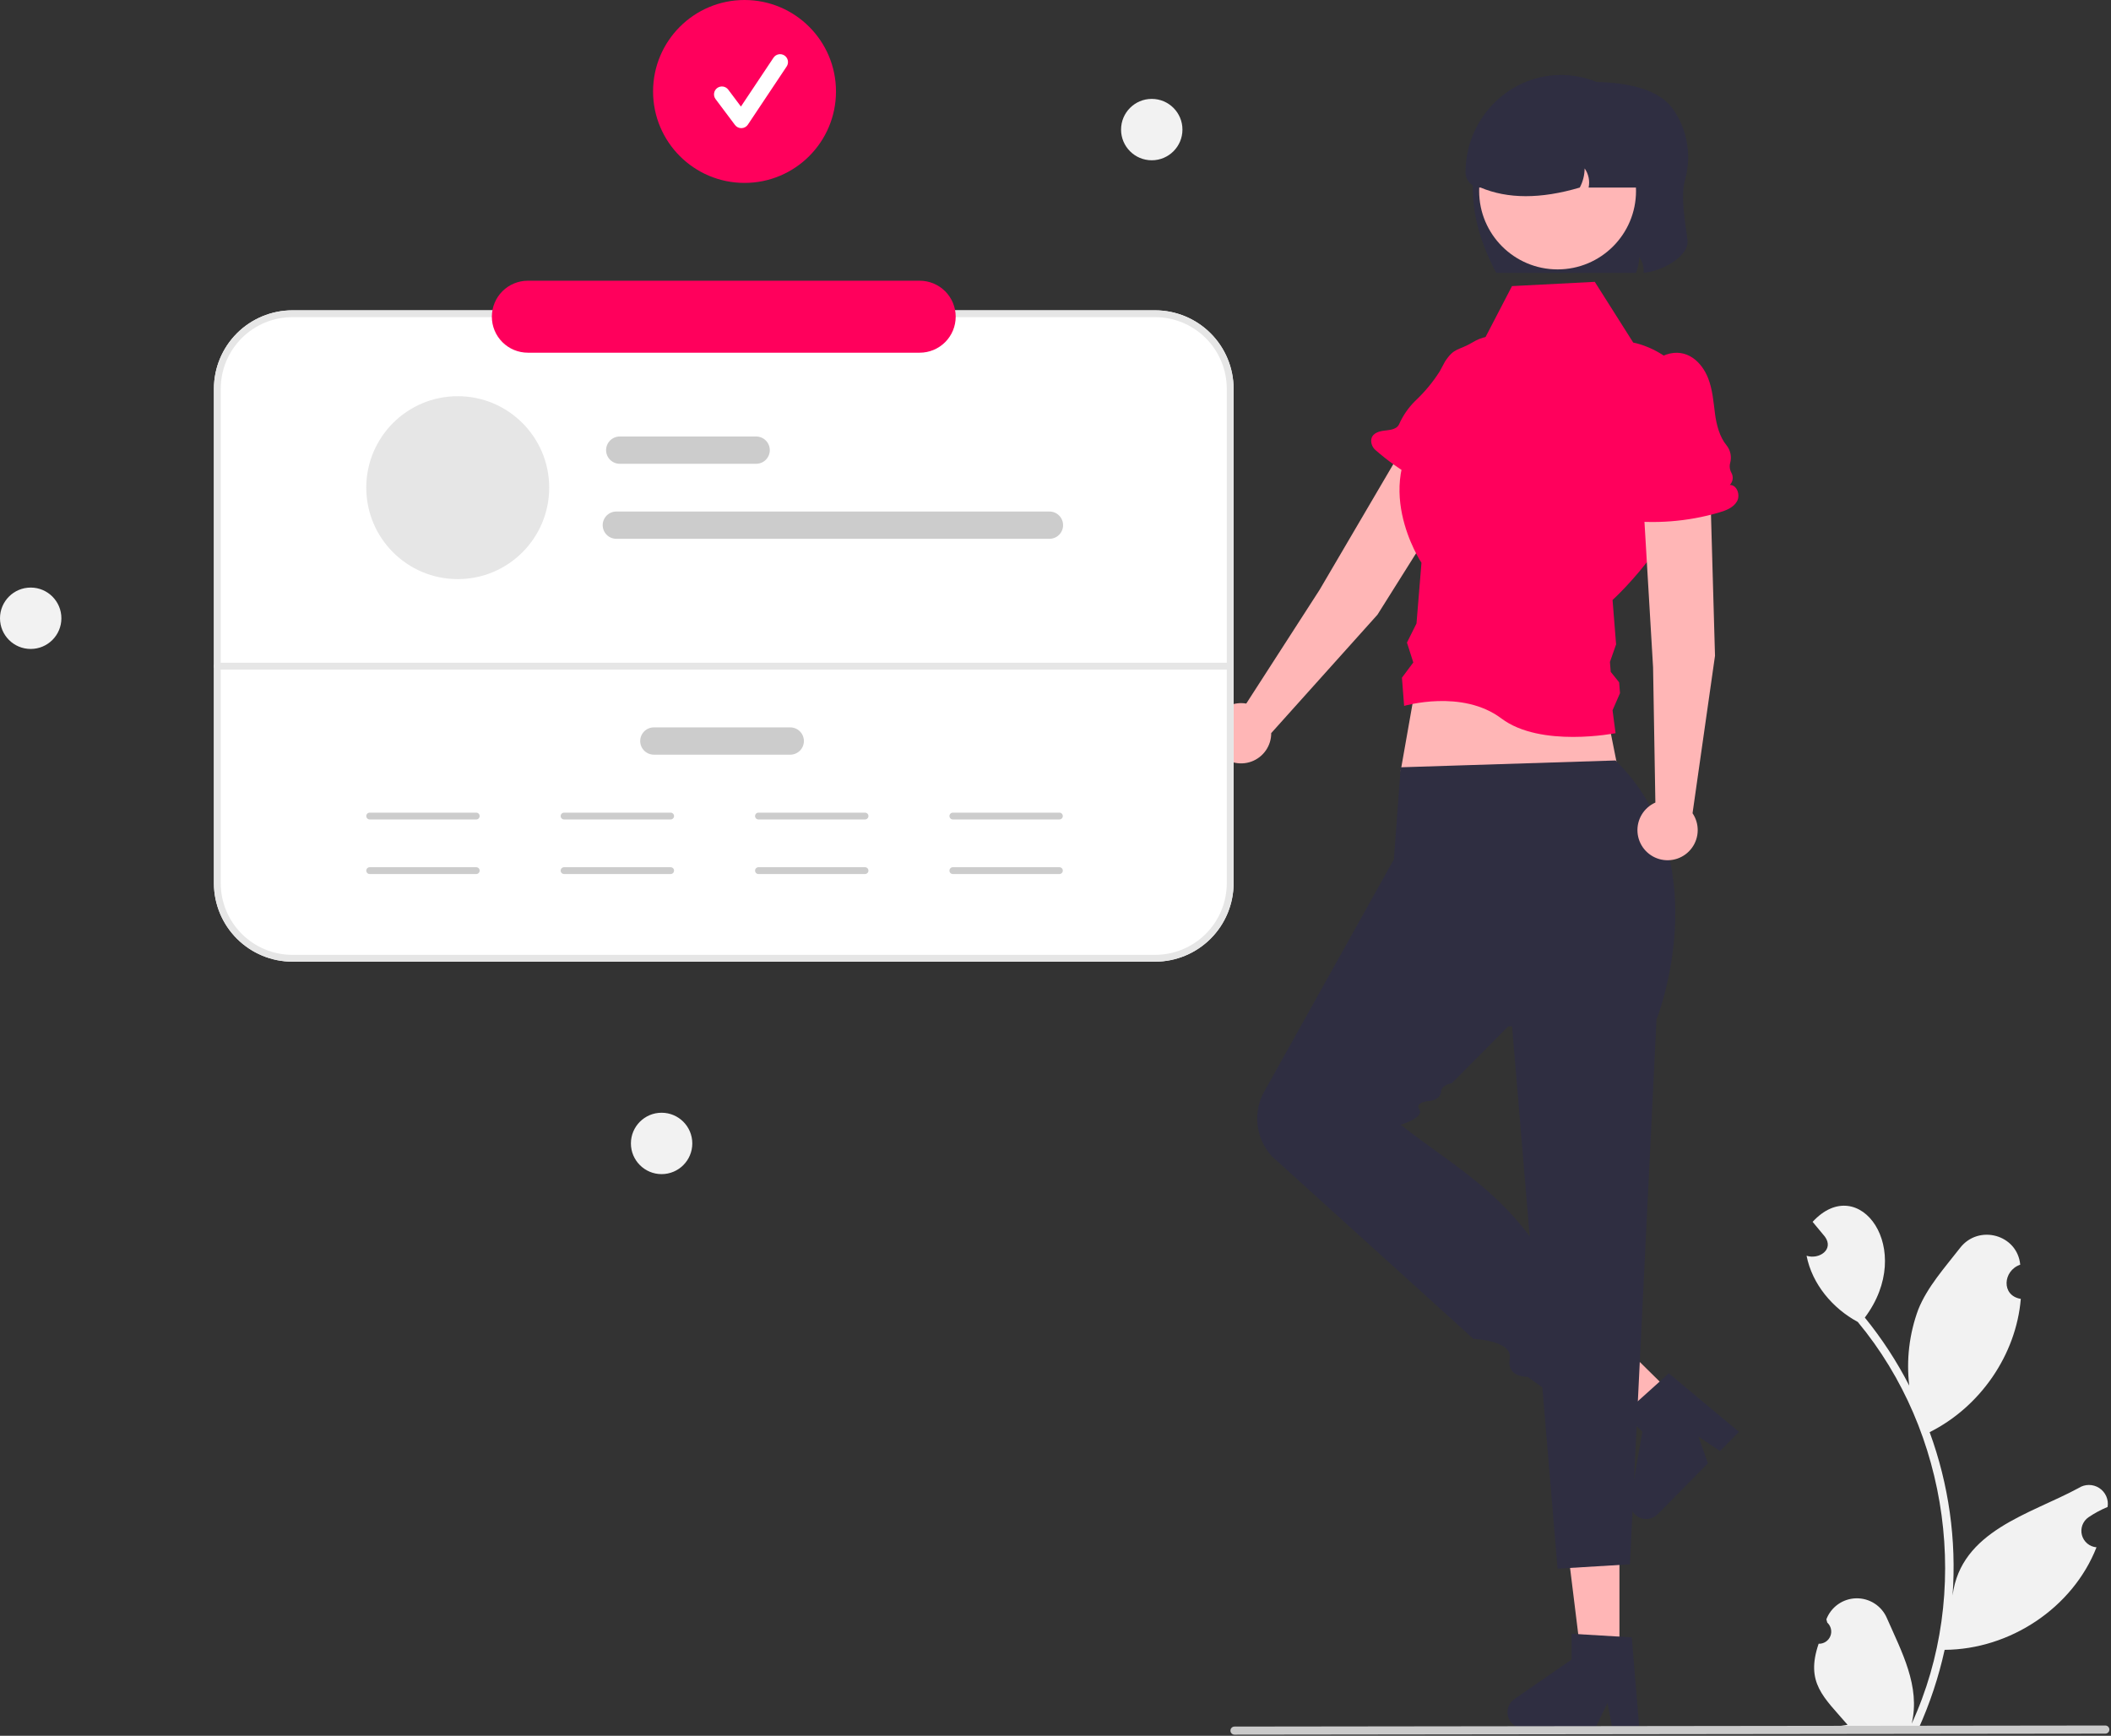 <?xml version="1.0" encoding="UTF-8"?> <svg xmlns="http://www.w3.org/2000/svg" width="619" height="509" viewBox="0 0 619 509" fill="none"><rect x="0" y="0" width="619" height="509" fill="#333333" stroke="none"/> <g clip-path="url(#clip0_1273_2170)"> <path d="M494.044 52.93C492.704 57.89 494.244 65.7 494.824 70.33C495.444 75.28 486.864 79.71 481.954 79.99C482.075 78.352 481.615 76.723 480.654 75.39C480.643 76.975 480.316 78.542 479.694 80H438.724C433.564 70.29 429.174 57.02 433.914 43.3C434.155 40.544 435.203 37.921 436.929 35.76C438.655 33.598 440.98 31.994 443.614 31.15L465.954 24C474.764 24 485.574 25.25 490.444 31.81C492.6 34.83 494.043 38.299 494.667 41.957C495.29 45.615 495.078 49.366 494.044 52.93Z" fill="#2F2E41"></path> <path d="M533.271 482.01C534.002 482.037 534.722 481.838 535.336 481.441C535.95 481.045 536.427 480.469 536.702 479.792C536.978 479.115 537.038 478.37 536.876 477.658C536.714 476.945 536.337 476.3 535.795 475.809C535.702 475.452 535.635 475.197 535.542 474.84C536.224 473.059 537.422 471.522 538.983 470.426C540.543 469.33 542.396 468.725 544.303 468.689C546.21 468.653 548.084 469.187 549.685 470.223C551.286 471.259 552.542 472.75 553.291 474.504C557.608 484.35 563.172 494.532 560.557 505.446C578.151 467.219 571.594 419.939 544.747 387.646C537.373 383.675 531.36 376.553 529.732 368.232C533.374 369.428 537.872 366.432 535.107 362.634C533.91 361.183 532.701 359.745 531.504 358.295C545.154 343.477 561.805 366.402 546.815 386.369C551.839 392.547 556.204 399.233 559.839 406.319C558.943 398.767 559.853 391.11 562.494 383.978C565.176 377.329 570.269 371.702 574.746 365.934C580.189 358.905 591.559 362.015 592.385 370.861C587.316 372.581 586.725 379.932 592.551 380.882C591.184 397.365 580.569 412.602 565.819 419.966C571.438 435.269 573.73 451.593 572.544 467.851C574.979 448.84 595.315 444.039 609.488 436.357C610.39 435.767 611.443 435.452 612.52 435.45C613.597 435.449 614.651 435.761 615.554 436.348C616.457 436.935 617.17 437.773 617.605 438.758C618.04 439.743 618.179 440.834 618.004 441.897C616.046 442.715 614.174 443.726 612.415 444.914C611.591 445.48 610.962 446.286 610.614 447.223C610.267 448.16 610.217 449.181 610.473 450.148C610.729 451.114 611.277 451.977 612.042 452.619C612.808 453.262 613.754 453.651 614.749 453.735C607.738 471.575 589.288 483.685 570.221 483.799C568.464 491.779 565.884 499.554 562.52 507L534.221 507.27C534.117 506.956 534.022 506.632 533.928 506.319C536.549 506.458 539.177 506.277 541.754 505.778C534.746 497.639 529.346 493.504 533.271 482.011L533.271 482.01Z" fill="#F2F2F2"></path> <path d="M474.867 487.701H463.829L458.576 445.127H474.867V487.701Z" fill="#FFB6B6"></path> <path d="M480.692 506.825H472.777L471.364 499.352L467.745 506.825H446.751C445.745 506.825 444.765 506.504 443.954 505.907C443.144 505.311 442.545 504.471 442.246 503.51C441.946 502.55 441.962 501.518 442.29 500.567C442.618 499.616 443.242 498.794 444.07 498.223L460.835 486.644V479.089L478.469 480.141L480.692 506.825Z" fill="#2F2E41"></path> <path d="M492.193 410.591L484.443 418.451L450.438 392.302L461.875 380.702L492.193 410.591Z" fill="#FFB6B6"></path> <path d="M509.901 419.869L504.344 425.506L498.03 421.266L500.811 429.089L486.072 444.039C485.366 444.756 484.449 445.228 483.455 445.386C482.461 445.545 481.443 445.382 480.548 444.92C479.654 444.459 478.93 443.724 478.483 442.822C478.036 441.921 477.889 440.9 478.063 439.909L481.589 419.841L476.208 414.537L489.338 402.719L509.901 419.869Z" fill="#2F2E41"></path> <path d="M403.898 180.267L437.285 127.149C438.693 124.894 439.157 122.176 438.579 119.582C438.001 116.987 436.426 114.724 434.194 113.281C433.039 112.534 431.744 112.031 430.388 111.801C429.033 111.571 427.644 111.619 426.308 111.944C424.972 112.268 423.715 112.861 422.616 113.686C421.516 114.512 420.596 115.552 419.911 116.745L386.922 172.986L365.436 206.315C363.649 206.002 361.809 206.248 360.165 207.018C358.522 207.789 357.156 209.046 356.253 210.619C355.349 212.193 354.952 214.007 355.115 215.814C355.278 217.621 355.993 219.335 357.164 220.721C358.335 222.108 359.904 223.1 361.658 223.564C363.413 224.027 365.267 223.94 366.97 223.313C368.673 222.686 370.141 221.55 371.176 220.059C372.211 218.568 372.761 216.795 372.753 214.98L403.898 180.267Z" fill="#FFB6B6"></path> <path d="M435.363 141.04L438.177 140.51C437.798 139.819 437.64 139.028 437.724 138.245C437.807 137.461 438.129 136.722 438.646 136.127C439.162 135.532 439.848 135.11 440.612 134.916C441.376 134.723 442.181 134.769 442.918 135.047C439.526 131.509 441.174 125.685 443.355 121.297C444.932 118.126 446.705 114.992 447.477 111.535C448.648 106.286 447.138 99.934 440.138 98.678C437.277 98.23 434.35 98.823 431.888 100.348C427.489 102.948 426.499 101.816 423.724 106L422.142 108.94C420.111 112.122 417.687 115.036 414.926 117.612C412.953 119.578 411.362 121.893 410.235 124.441C410.088 124.756 409.869 125.033 409.596 125.25C408.514 126.087 407.042 126.129 405.686 126.307C403.976 126.532 402.02 127.256 402.064 129.377C402.089 129.884 402.218 130.381 402.444 130.835C402.67 131.29 402.987 131.693 403.376 132.019C410.596 138.337 419.045 143.094 428.192 145.991C430.224 146.633 432.507 147.165 434.419 146.223C436.33 145.281 437.15 142.201 435.363 141.04Z" fill="#FF005C"></path> <path d="M477.724 242L412.724 241L410.724 226L416.724 192H467.724L477.724 242Z" fill="#FFB6B6"></path> <path d="M338.724 282H85.724C79.626 281.993 73.78 279.568 69.468 275.256C65.156 270.944 62.731 265.098 62.724 259V114C62.731 107.902 65.156 102.056 69.468 97.744C73.78 93.432 79.626 91.007 85.724 91H338.724C344.822 91.007 350.668 93.432 354.98 97.744C359.292 102.056 361.717 107.902 361.724 114V259C361.717 265.098 359.292 270.944 354.98 275.256C350.668 279.568 344.822 281.993 338.724 282Z" fill="white"></path> <path d="M338.724 282H85.724C79.626 281.993 73.78 279.568 69.468 275.256C65.156 270.944 62.731 265.098 62.724 259V114C62.731 107.902 65.156 102.056 69.468 97.744C73.78 93.432 79.626 91.007 85.724 91H338.724C344.822 91.007 350.668 93.432 354.98 97.744C359.292 102.056 361.717 107.902 361.724 114V259C361.717 265.098 359.292 270.944 354.98 275.256C350.668 279.568 344.822 281.993 338.724 282ZM85.724 93C80.156 93.006 74.819 95.221 70.882 99.158C66.945 103.095 64.73 108.432 64.724 114V259C64.73 264.568 66.945 269.905 70.882 273.842C74.819 277.779 80.156 279.994 85.724 280H338.724C344.292 279.994 349.629 277.779 353.566 273.842C357.503 269.905 359.718 264.568 359.724 259V114C359.718 108.432 357.503 103.095 353.566 99.158C349.63 95.221 344.292 93.006 338.724 93H85.724Z" fill="#E6E6E6"></path> <path d="M359.725 196.339H63.724C63.458 196.339 63.204 196.234 63.017 196.046C62.829 195.859 62.724 195.605 62.724 195.339C62.724 195.074 62.829 194.82 63.017 194.632C63.204 194.445 63.458 194.339 63.724 194.339H359.725C359.991 194.339 360.245 194.445 360.432 194.632C360.62 194.82 360.725 195.074 360.725 195.339C360.725 195.605 360.62 195.859 360.432 196.046C360.245 196.234 359.991 196.339 359.725 196.339Z" fill="#E6E6E6"></path> <path d="M337.724 47C342.695 47 346.724 42.971 346.724 38C346.724 33.029 342.695 29 337.724 29C332.754 29 328.724 33.029 328.724 38C328.724 42.971 332.754 47 337.724 47Z" fill="#F2F2F2"></path> <path d="M9 190.3C13.971 190.3 18 186.27 18 181.3C18 176.329 13.971 172.3 9 172.3C4.029 172.3 0 176.329 0 181.3C0 186.27 4.029 190.3 9 190.3Z" fill="#F2F2F2"></path> <path d="M194 344.3C198.971 344.3 203 340.27 203 335.3C203 330.329 198.971 326.3 194 326.3C189.029 326.3 185 330.329 185 335.3C185 340.27 189.029 344.3 194 344.3Z" fill="#F2F2F2"></path> <path d="M139.646 240.3H108.401C108.136 240.3 107.882 240.194 107.694 240.007C107.507 239.819 107.401 239.565 107.401 239.3C107.401 239.035 107.507 238.78 107.694 238.593C107.882 238.405 108.136 238.3 108.401 238.3H139.646C139.911 238.3 140.165 238.405 140.353 238.593C140.54 238.78 140.646 239.035 140.646 239.3C140.646 239.565 140.54 239.819 140.353 240.007C140.165 240.194 139.911 240.3 139.646 240.3Z" fill="#CCCCCC"></path> <path d="M139.646 256.3H108.401C108.136 256.3 107.882 256.194 107.694 256.007C107.507 255.819 107.401 255.565 107.401 255.3C107.401 255.035 107.507 254.78 107.694 254.593C107.882 254.405 108.136 254.3 108.401 254.3H139.646C139.911 254.3 140.165 254.405 140.353 254.593C140.54 254.78 140.646 255.035 140.646 255.3C140.646 255.565 140.54 255.819 140.353 256.007C140.165 256.194 139.911 256.3 139.646 256.3Z" fill="#CCCCCC"></path> <path d="M310.646 240.3H279.401C279.136 240.3 278.882 240.194 278.694 240.007C278.507 239.819 278.401 239.565 278.401 239.3C278.401 239.035 278.507 238.78 278.694 238.593C278.882 238.405 279.136 238.3 279.401 238.3H310.646C310.911 238.3 311.165 238.405 311.353 238.593C311.54 238.78 311.646 239.035 311.646 239.3C311.646 239.565 311.54 239.819 311.353 240.007C311.165 240.194 310.911 240.3 310.646 240.3Z" fill="#CCCCCC"></path> <path d="M310.646 256.3H279.401C279.136 256.3 278.882 256.194 278.694 256.007C278.507 255.819 278.401 255.565 278.401 255.3C278.401 255.035 278.507 254.78 278.694 254.593C278.882 254.405 279.136 254.3 279.401 254.3H310.646C310.911 254.3 311.165 254.405 311.353 254.593C311.54 254.78 311.646 255.035 311.646 255.3C311.646 255.565 311.54 255.819 311.353 256.007C311.165 256.194 310.911 256.3 310.646 256.3Z" fill="#CCCCCC"></path> <path d="M253.646 240.3H222.401C222.136 240.3 221.882 240.194 221.694 240.007C221.507 239.819 221.401 239.565 221.401 239.3C221.401 239.035 221.507 238.78 221.694 238.593C221.882 238.405 222.136 238.3 222.401 238.3H253.646C253.911 238.3 254.165 238.405 254.353 238.593C254.54 238.78 254.646 239.035 254.646 239.3C254.646 239.565 254.54 239.819 254.353 240.007C254.165 240.194 253.911 240.3 253.646 240.3Z" fill="#CCCCCC"></path> <path d="M253.646 256.3H222.401C222.136 256.3 221.882 256.194 221.694 256.007C221.507 255.819 221.401 255.565 221.401 255.3C221.401 255.035 221.507 254.78 221.694 254.593C221.882 254.405 222.136 254.3 222.401 254.3H253.646C253.911 254.3 254.165 254.405 254.353 254.593C254.54 254.78 254.646 255.035 254.646 255.3C254.646 255.565 254.54 255.819 254.353 256.007C254.165 256.194 253.911 256.3 253.646 256.3Z" fill="#CCCCCC"></path> <path d="M196.646 240.3H165.401C165.136 240.3 164.882 240.194 164.694 240.007C164.507 239.819 164.401 239.565 164.401 239.3C164.401 239.035 164.507 238.78 164.694 238.593C164.882 238.405 165.136 238.3 165.401 238.3H196.646C196.911 238.3 197.165 238.405 197.353 238.593C197.54 238.78 197.646 239.035 197.646 239.3C197.646 239.565 197.54 239.819 197.353 240.007C197.165 240.194 196.911 240.3 196.646 240.3Z" fill="#CCCCCC"></path> <path d="M196.646 256.3H165.401C165.136 256.3 164.882 256.194 164.694 256.007C164.507 255.819 164.401 255.565 164.401 255.3C164.401 255.035 164.507 254.78 164.694 254.593C164.882 254.405 165.136 254.3 165.401 254.3H196.646C196.911 254.3 197.165 254.405 197.353 254.593C197.54 254.78 197.646 255.035 197.646 255.3C197.646 255.565 197.54 255.819 197.353 256.007C197.165 256.194 196.911 256.3 196.646 256.3Z" fill="#CCCCCC"></path> <path d="M410.724 225L408.724 252L370.991 319.592C369.179 322.601 368.384 326.115 368.724 329.611C369.064 333.108 370.521 336.402 372.879 339.006L432.051 392.623C432.051 392.623 443.684 393.004 442.704 398.502C441.724 404 447.941 403.739 447.941 403.739L454.938 408.794L458.724 380C446.002 351.594 427.137 342.929 410.724 329.825C410.724 329.825 417.645 327.767 416.185 325.384C414.724 323 419.31 322.842 419.31 322.842C419.31 322.842 422.353 322.431 422.539 320.216C422.724 318 425.675 317.665 425.675 317.665L442.23 301L485.724 299C485.724 299 504.13 252.89 473.724 223L410.724 225Z" fill="#2F2E41"></path> <path d="M442.327 288.478L456.724 460L477.929 458.716L485.724 299L442.327 288.478Z" fill="#2F2E41"></path> <path d="M443.361 83.896L467.634 82.645L478.909 100.46C478.909 100.46 500.122 104.007 498.651 129.004C497.181 154.001 472.842 175.936 472.842 175.936L473.882 188.953L472.075 194.116L472.307 197.015L474.772 200.085L475.025 203.261L472.842 208.284L473.724 215C473.724 215 451.762 219.36 440.243 210.68C428.724 202 411.724 207 411.724 207L411.084 198.727L414.415 194.26L412.555 188.434L415.352 182.83L416.811 165.03C416.811 165.03 400.854 141.057 419.172 123.001L426.524 110.503L434.75 100.466L443.361 83.896Z" fill="#FF005C"></path> <path d="M502.883 192.305L501.097 129.59C501.013 126.933 499.888 124.416 497.965 122.581C496.042 120.746 493.474 119.741 490.816 119.783C489.441 119.804 488.085 120.106 486.831 120.669C485.576 121.231 484.449 122.044 483.519 123.056C482.588 124.068 481.873 125.26 481.418 126.557C480.963 127.855 480.777 129.232 480.872 130.604L484.724 195.692L485.398 235.34C483.739 236.075 482.346 237.302 481.409 238.856C480.471 240.41 480.035 242.214 480.159 244.025C480.283 245.835 480.961 247.563 482.101 248.975C483.242 250.386 484.789 251.412 486.533 251.914C488.277 252.415 490.133 252.368 491.849 251.778C493.565 251.188 495.058 250.084 496.124 248.615C497.191 247.147 497.78 245.387 497.811 243.572C497.842 241.758 497.314 239.978 496.298 238.474L502.883 192.305Z" fill="#FFB6B6"></path> <path d="M507.223 142.206C507.682 141.74 507.975 141.136 508.057 140.487C508.14 139.839 508.007 139.181 507.68 138.615C507.289 137.909 507.128 137.098 507.22 136.297C507.24 136.142 507.269 135.989 507.309 135.838C507.57 134.934 507.609 133.981 507.423 133.059C507.236 132.137 506.83 131.274 506.239 130.543C504.258 128.164 503.302 124.562 502.888 121.352C502.436 117.839 502.166 114.248 500.885 110.946C499.038 106.182 494.623 101.936 488.598 103.968C486.048 104.872 483.888 106.627 482.482 108.938C479.477 113.73 479.445 119.523 479.467 125.066L478.386 122.876C478.515 128.929 477.421 134.947 475.168 140.567C476.511 140.307 477.461 142.111 477.027 143.409C476.593 144.706 475.393 145.559 474.365 146.461C473.069 147.599 471.845 149.289 473.061 151.027C473.364 151.435 473.747 151.775 474.188 152.028C474.628 152.28 475.116 152.438 475.621 152.493C485.136 153.73 494.803 152.986 504.016 150.307C506.062 149.711 508.255 148.884 509.32 147.038C510.385 145.192 509.354 142.176 507.223 142.206Z" fill="#FF005C"></path> <path d="M456.724 79C469.427 79 479.724 68.703 479.724 56C479.724 43.297 469.427 33 456.724 33C444.022 33 433.724 43.297 433.724 56C433.724 68.703 444.022 79 456.724 79Z" fill="#FFB6B6"></path> <path d="M218.315 53.638C233.127 53.638 245.134 41.631 245.134 26.819C245.134 12.007 233.127 0 218.315 0C203.503 0 191.496 12.007 191.496 26.819C191.496 41.631 203.503 53.638 218.315 53.638Z" fill="#FF005C"></path> <path d="M217.372 37.577C217.012 37.577 216.657 37.493 216.335 37.332C216.013 37.171 215.733 36.938 215.517 36.65L209.83 29.067C209.647 28.824 209.514 28.547 209.438 28.251C209.362 27.956 209.344 27.649 209.387 27.347C209.43 27.045 209.532 26.755 209.687 26.493C209.842 26.23 210.048 26.001 210.292 25.818C210.536 25.635 210.813 25.502 211.108 25.427C211.404 25.351 211.711 25.335 212.013 25.378C212.315 25.422 212.605 25.524 212.867 25.68C213.129 25.835 213.358 26.041 213.54 26.285L217.26 31.245L226.815 16.913C227.157 16.403 227.687 16.049 228.29 15.929C228.892 15.809 229.517 15.933 230.028 16.274C230.539 16.614 230.894 17.144 231.015 17.746C231.136 18.348 231.013 18.974 230.674 19.485L219.301 36.544C219.095 36.853 218.819 37.108 218.494 37.287C218.17 37.467 217.807 37.566 217.436 37.576L217.372 37.577Z" fill="white"></path> <path d="M269.671 103.424H154.777C151.978 103.424 149.294 102.312 147.315 100.333C145.336 98.354 144.224 95.67 144.224 92.871C144.224 90.072 145.336 87.388 147.315 85.409C149.294 83.43 151.978 82.318 154.777 82.318H269.671C271.058 82.317 272.431 82.588 273.713 83.118C274.994 83.648 276.159 84.425 277.14 85.405C278.121 86.385 278.899 87.549 279.43 88.83C279.961 90.111 280.234 91.484 280.234 92.871C280.234 94.258 279.961 95.631 279.43 96.912C278.899 98.193 278.121 99.357 277.14 100.337C276.159 101.317 274.994 102.094 273.713 102.624C272.431 103.154 271.058 103.426 269.671 103.424Z" fill="#FF005C"></path> <path d="M617.34 508.372L361.982 508.679C361.668 508.677 361.366 508.551 361.145 508.328C360.923 508.105 360.798 507.803 360.798 507.488C360.798 507.174 360.923 506.872 361.145 506.649C361.366 506.426 361.668 506.299 361.982 506.298L617.34 505.99C617.654 505.992 617.956 506.118 618.178 506.341C618.4 506.564 618.524 506.866 618.524 507.181C618.524 507.496 618.4 507.798 618.178 508.021C617.956 508.244 617.654 508.37 617.34 508.372Z" fill="#CACACA"></path> <path d="M485.724 50V55H465.824C466.026 54.035 466.027 53.038 465.825 52.073C465.624 51.108 465.225 50.194 464.654 49.39C464.638 51.347 464.151 53.271 463.234 55C451.727 58.403 442.069 58.338 434.155 55C432.98 55 431.853 54.533 431.022 53.702C430.191 52.871 429.724 51.745 429.724 50.569C429.724 35.239 441.808 22.322 457.134 22.006C460.86 21.927 464.565 22.593 468.03 23.965C471.495 25.336 474.652 27.386 477.314 29.993C479.977 32.6 482.093 35.713 483.537 39.148C484.981 42.584 485.725 46.273 485.724 50Z" fill="#2F2E41"></path> <path d="M221.724 136H181.724C180.663 136 179.646 135.579 178.896 134.828C178.146 134.078 177.724 133.061 177.724 132C177.724 130.939 178.146 129.922 178.896 129.172C179.646 128.421 180.663 128 181.724 128H221.724C222.785 128 223.802 128.421 224.553 129.172C225.303 129.922 225.724 130.939 225.724 132C225.724 133.061 225.303 134.078 224.553 134.828C223.802 135.579 222.785 136 221.724 136Z" fill="#CCCCCC"></path> <path d="M231.724 221.3H191.724C190.663 221.3 189.646 220.878 188.896 220.128C188.146 219.378 187.724 218.361 187.724 217.3C187.724 216.239 188.146 215.222 188.896 214.471C189.646 213.721 190.663 213.3 191.724 213.3H231.724C232.785 213.3 233.802 213.721 234.553 214.471C235.303 215.222 235.724 216.239 235.724 217.3C235.724 218.361 235.303 219.378 234.553 220.128C233.802 220.878 232.785 221.3 231.724 221.3Z" fill="#CCCCCC"></path> <path d="M307.724 158H180.724C179.663 158 178.646 157.579 177.896 156.828C177.146 156.078 176.724 155.061 176.724 154C176.724 152.939 177.146 151.922 177.896 151.172C178.646 150.421 179.663 150 180.724 150H307.724C308.785 150 309.802 150.421 310.553 151.172C311.303 151.922 311.724 152.939 311.724 154C311.724 155.061 311.303 156.078 310.553 156.828C309.802 157.579 308.785 158 307.724 158Z" fill="#CCCCCC"></path> <path d="M134.22 169.819C149.032 169.819 161.039 157.812 161.039 143C161.039 128.188 149.032 116.181 134.22 116.181C119.409 116.181 107.401 128.188 107.401 143C107.401 157.812 119.409 169.819 134.22 169.819Z" fill="#E6E6E6"></path> </g> <defs> <clipPath id="clip0_1273_2170"> <rect width="618.524" height="508.679" fill="white"></rect> </clipPath> </defs> </svg> 